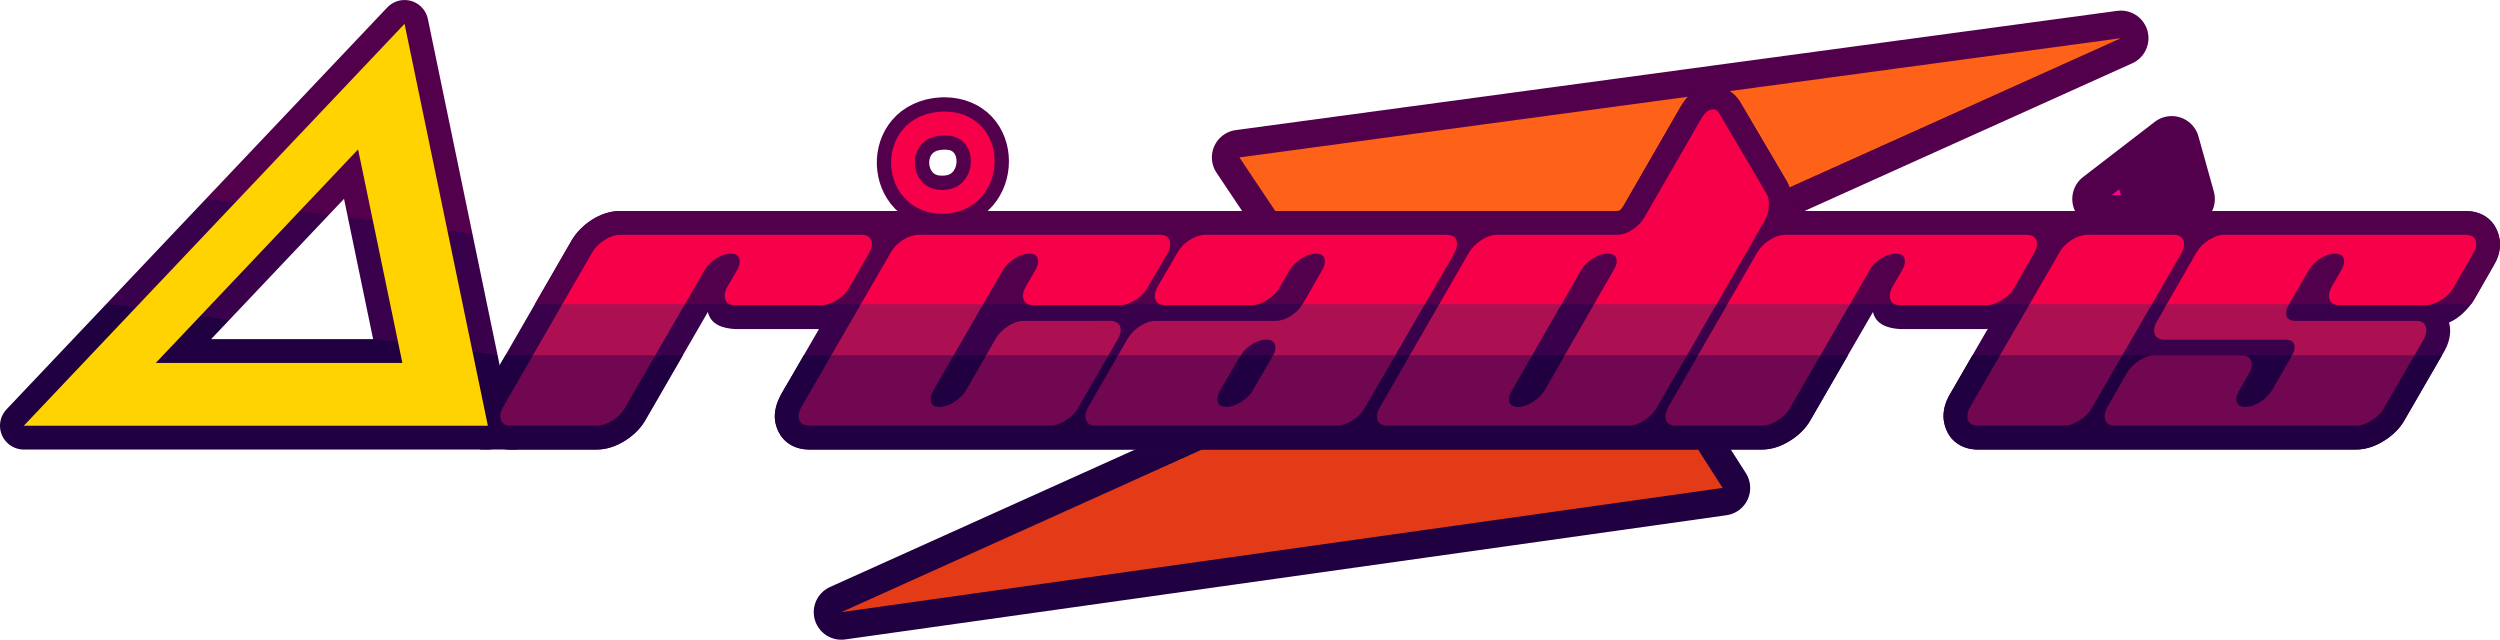 <?xml version="1.0" encoding="UTF-8" standalone="no"?>
<!-- Created with Inkscape (http://www.inkscape.org/) -->

<svg
   width="157.446mm"
   height="40.288mm"
   viewBox="0 0 157.446 40.288"
   version="1.1"
   id="svg1"
   inkscape:version="1.4 (86a8ad7, 2024-10-11)"
   sodipodi:docname="LogoAnimated.svg"
   inkscape:export-batch-path="Logo"
   inkscape:export-batch-name=""
   inkscape:export-filename="Logo\Animated\BlueLineOutline.svg"
   inkscape:export-xdpi="96"
   inkscape:export-ydpi="96"
   xmlns:inkscape="http://www.inkscape.org/namespaces/inkscape"
   xmlns:sodipodi="http://sodipodi.sourceforge.net/DTD/sodipodi-0.dtd"
   xmlns:xlink="http://www.w3.org/1999/xlink"
   xmlns="http://www.w3.org/2000/svg"
   xmlns:svg="http://www.w3.org/2000/svg">
  <sodipodi:namedview
     id="namedview1"
     pagecolor="#ffffff"
     bordercolor="#000000"
     borderopacity="0.25"
     inkscape:showpageshadow="2"
     inkscape:pageopacity="0.0"
     inkscape:pagecheckerboard="0"
     inkscape:deskcolor="#d1d1d1"
     inkscape:document-units="mm"
     inkscape:zoom="1"
     inkscape:cx="250.5"
     inkscape:cy="572.5"
     inkscape:window-width="1920"
     inkscape:window-height="1057"
     inkscape:window-x="1912"
     inkscape:window-y="-8"
     inkscape:window-maximized="1"
     inkscape:current-layer="g323">
    <inkscape:page
       x="0"
       y="0"
       width="157.446"
       height="40.288"
       id="page2"
       margin="0"
       bleed="0" />
  </sodipodi:namedview>
  <defs
     id="defs1">
    <linearGradient
       id="linearGradient164"
       inkscape:collect="always">
      <stop
         style="stop-color:#53004c;stop-opacity:1;"
         offset="0.503"
         id="stop164" />
      <stop
         style="stop-color:#200040;stop-opacity:1;"
         offset="0.503"
         id="stop165" />
    </linearGradient>
    <linearGradient
       id="linearGradient161"
       inkscape:collect="always">
      <stop
         style="stop-color:#fe6118;stop-opacity:1;"
         offset="0.5"
         id="stop162" />
      <stop
         style="stop-color:#e33a18;stop-opacity:1;"
         offset="0.5"
         id="stop163" />
    </linearGradient>
    <linearGradient
       id="linearGradient158"
       inkscape:collect="always">
      <stop
         style="stop-color:#200040;stop-opacity:1;"
         offset="0.327"
         id="stop158" />
      <stop
         style="stop-color:#39004c;stop-opacity:1;"
         offset="0.327"
         id="stop161" />
      <stop
         style="stop-color:#39004c;stop-opacity:1;"
         offset="0.656"
         id="stop160" />
      <stop
         style="stop-color:#53004c;stop-opacity:1;"
         offset="0.656"
         id="stop159" />
    </linearGradient>
    <linearGradient
       inkscape:collect="always"
       xlink:href="#linearGradient158"
       id="linearGradient159"
       x1="54.568"
       y1="144.898"
       x2="57.485"
       y2="122.676"
       gradientUnits="userSpaceOnUse" />
    <linearGradient
       inkscape:collect="always"
       xlink:href="#linearGradient161"
       id="linearGradient163"
       x1="125.876"
       y1="123.257"
       x2="137.109"
       y2="151.435"
       gradientUnits="userSpaceOnUse"
       gradientTransform="matrix(0.867,-0.036,0.036,0.867,13.184,22.71)" />
    <linearGradient
       inkscape:collect="always"
       xlink:href="#linearGradient164"
       id="linearGradient165"
       x1="121.185"
       y1="112.815"
       x2="120.842"
       y2="160.897"
       gradientUnits="userSpaceOnUse"
       gradientTransform="matrix(0.867,-0.036,0.036,0.867,15.857,23.402)" />
  </defs>
  <g
     id="g1"
     inkscape:label="Static"
     transform="translate(-1.873,-2.184)">
    <g
       inkscape:groupmode="layer"
       id="g374"
       inkscape:label="Static"
       style="display:inline"
       transform="translate(-35.921,-114.872)">
      <g
         inkscape:label="MainLogo"
         inkscape:groupmode="layer"
         id="g367">
        <path
           id="path357"
           style="-inkscape-font-specification:'Planet Kosmos';display:none;fill:#2f101d;fill-opacity:1;stroke-miterlimit:7.5;paint-order:stroke fill markers"
           d="m 71.481,136.212 -0.924,1.603 h 0.001 l -0.511,0.886 -0.418,0.726 h 11.17 l 1.576,-2.725 c 0.101,0.19 0.066,0.399 0.237,0.55 0.485,0.431 1.053,0.527 1.486,0.527 h 5.274 l -0.953,1.647 h 65.758 l 0.932,-1.612 h 0.001 l 0.642,-1.111 c 0.102,0.19 0.067,0.398 0.237,0.549 0.485,0.431 1.055,0.527 1.488,0.527 h 5.418 c 0.036,0 0.062,-0.028 0.098,-0.03 l -0.971,1.678 h 29.567 l 0.16,-0.276 0.012,-0.019 c 0.192,-0.356 0.342,-0.783 0.342,-1.277 0,-0.149 -0.027,-0.318 -0.068,-0.492 0.093,-0.049 0.197,-0.082 0.285,-0.137 0.421,-0.259 0.804,-0.6 1.1,-1.013 z"
           inkscape:label="MiddleOutlineOld" />
        <path
           style="display:inline;fill:none;stroke:url(#linearGradient165);stroke-width:3.472;stroke-linecap:round;stroke-linejoin:round;stroke-miterlimit:3;stroke-dasharray:none;stroke-opacity:1;paint-order:stroke fill markers"
           d="m 90.778,155.608 55.504,-7.823 -8.448,-13.218 33.532,-15.107 -55.514,7.509 8.911,13.328 z"
           id="path358"
           sodipodi:nodetypes="ccccccc"
           inkscape:label="BGLightningBoltOutline" />
        <path
           style="display:inline;fill:url(#linearGradient163);stroke:none;stroke-width:5.137;stroke-linecap:round;stroke-linejoin:round;stroke-miterlimit:3;stroke-dasharray:none;stroke-opacity:1;paint-order:stroke fill markers"
           d="m 90.778,155.608 55.504,-7.823 -8.448,-13.218 33.532,-15.107 -55.514,7.509 8.911,13.328 z"
           id="path359"
           sodipodi:nodetypes="ccccccc"
           inkscape:label="BGLightningBolt" />
        <path
           d="m 63.272,118.557 -23.978,25.31 h 29.226 z m -2.926,7.906 2.789,13.451 H 47.603 Z"
           style="fill:none;stroke:url(#linearGradient159);stroke-width:3;stroke-linejoin:round;stroke-miterlimit:7.5;stroke-dasharray:none"
           id="path360"
           inkscape:label="ATriangleOutline"
           sodipodi:nodetypes="cccccccc" />
        <path
           id="path361"
           style="-inkscape-font-specification:'Planet Kosmos';fill:#39004c;fill-opacity:1;stroke-miterlimit:7.5;paint-order:stroke fill markers"
           d="m 143.625,123.803 v 0.002 l -3.576,6.207 c -0.149,0.249 -0.241,0.332 -0.387,0.332 h -7.586 c 0.096,0 -3.184,-3.7e-4 -3.184,-3.7e-4 H 113.719 110.83 95.656 l -3.635,4.3e-4 H 76.85 c -1.25,0 -2.46,0.861 -3.045,1.836 l -0.006,0.012 -1.455,2.523 -0.025,0.044 -0.838,1.453 -0.924,1.603 h 10e-4 l -0.511,0.886 -0.418,0.726 -1.459,2.531 c -0.007,0.013 -0.015,0.026 -0.022,0.039 -0.191,0.355 -0.344,0.78 -0.344,1.275 0,0.471 0.187,1.133 0.672,1.565 0.485,0.432 1.053,0.529 1.486,0.529 h 5.42 c 0.658,0 1.257,-0.234 1.765,-0.554 0.526,-0.323 0.999,-0.769 1.309,-1.332 l 1.865,-3.227 0.477,-0.825 1.576,-2.725 c 0.177,0.805 0.97,1.041 1.723,1.077 h 5.274 l -0.953,1.647 -0.926,1.599 h 0.001 l -0.538,0.93 c -0.008,0.013 -0.016,0.027 -0.023,0.041 -0.191,0.355 -0.344,0.78 -0.344,1.275 0,0.482 0.208,1.162 0.701,1.584 0.493,0.422 1.05,0.51 1.482,0.51 h 15.172 2.89 15.172 l 3.183,10e-6 h 15.172 2.98 5.418 c 0.657,0 1.257,-0.233 1.764,-0.553 0.527,-0.323 1,-0.77 1.311,-1.334 l 1.865,-3.227 0.477,-0.825 0.932,-1.612 h 0.001 l 0.642,-1.111 c 0.178,0.804 0.972,1.039 1.725,1.076 h 5.418 c 0.036,0 0.062,-0.028 0.098,-0.03 l -0.971,1.678 -0.926,1.599 h 0.001 l -0.538,0.93 c -0.008,0.013 -0.016,0.027 -0.023,0.041 -0.191,0.355 -0.342,0.78 -0.342,1.275 0,0.483 0.206,1.162 0.699,1.584 0.493,0.422 1.05,0.51 1.483,0.51 h 5.418 3.205 15.174 c 0.658,0 1.258,-0.234 1.766,-0.555 0.526,-0.323 0.997,-0.769 1.306,-1.33 l 1.867,-3.229 c 0.034,-0.059 0.062,-0.119 0.087,-0.179 -0.024,0.059 -0.052,0.119 -0.085,0.177 l 0.476,-0.823 0.16,-0.276 0.012,-0.019 c 0.192,-0.356 0.342,-0.783 0.342,-1.277 0,-0.149 -0.027,-0.318 -0.068,-0.492 0.567,-0.235 1.011,-0.674 1.384,-1.15 0.074,-0.103 0.147,-0.207 0.209,-0.319 l 1.228,-2.145 -0.025,0.041 c 0.222,-0.36 0.41,-0.811 0.41,-1.353 0,-0.482 -0.206,-1.162 -0.699,-1.584 -0.493,-0.422 -1.05,-0.508 -1.483,-0.508 h -15.172 l -3.23,4e-5 h -5.418 l -3.838,4.3e-4 h -14.82 c 0.235,-0.623 0.053,-1.269 -0.242,-1.844 l -2.977,-5.059 c -0.167,-0.301 -2.283,-2.158 -3.737,0.361 z"
           inkscape:label="MiddleOutline"
           sodipodi:nodetypes="ccccccccccscccccccccccsssscccccsccccccsssccccccscccccccssccccccsssccsccccccccscscccssscccccccc" />
        <path
           id="path362"
           style="-inkscape-font-specification:'Planet Kosmos';fill:#200040;fill-opacity:1;stroke-miterlimit:7.5;paint-order:stroke fill markers"
           d="m 69.629,139.427 -1.459,2.531 c -0.007,0.013 -0.015,0.026 -0.022,0.039 -0.191,0.355 -0.344,0.78 -0.344,1.275 0,0.471 0.187,1.133 0.672,1.565 0.485,0.432 1.053,0.529 1.486,0.529 H 75.383 c 1.221,0 2.514,-0.869 3.074,-1.887 l 1.865,-3.227 0.477,-0.825 z m 18.789,0 -0.926,1.599 h 0.001 c -0.432,0.709 -0.87,1.393 -0.905,2.246 0,0.839 0.581,2.094 2.183,2.094 h 15.172 2.89 15.172 3.183 15.172 2.98 5.418 c 0.657,0 1.257,-0.233 1.764,-0.553 0.527,-0.323 1,-0.77 1.311,-1.334 l 1.865,-3.227 0.477,-0.825 z m 73.603,0 -0.926,1.599 h 0.001 l -0.538,0.93 c -0.008,0.013 -0.016,0.027 -0.023,0.041 -0.191,0.355 -0.342,0.78 -0.342,1.275 0,0.483 0.206,1.162 0.699,1.584 0.493,0.422 1.05,0.51 1.483,0.51 h 5.418 3.205 15.174 c 0.658,0 1.258,-0.234 1.766,-0.555 0.526,-0.323 0.997,-0.769 1.306,-1.33 l 1.867,-3.229 c 0.034,-0.059 0.062,-0.119 0.087,-0.179 -0.024,0.059 -0.052,0.119 -0.085,0.177 l 0.476,-0.823 z"
           inkscape:label="BottomOutline"
           sodipodi:nodetypes="cccsssscccccccssccccccsccccccccccsssccsccccccc" />
        <path
           id="path363"
           style="-inkscape-font-specification:'Planet Kosmos';display:inline;fill:#53004c;fill-opacity:1;stroke-miterlimit:7.5;paint-order:stroke fill markers"
           d="M 71.481,136.212 H 193.418 c 0.074,-0.103 0.147,-0.207 0.209,-0.319 l 1.228,-2.145 -0.025,0.041 c 0.222,-0.36 0.41,-0.811 0.41,-1.353 0,-0.482 -0.206,-1.162 -0.699,-1.584 -0.493,-0.422 -1.05,-0.508 -1.483,-0.508 h -15.172 l -3.23,4e-5 h -5.418 l -3.838,4.3e-4 H 150.58 c 0.235,-0.623 0.053,-1.269 -0.242,-1.844 l -2.977,-5.059 c -0.579,-1.042 -2.553,-1.691 -3.737,0.361 v 0.002 l -3.576,6.207 c -0.149,0.249 -0.241,0.332 -0.387,0.332 h -7.586 l -3.184,-3.7e-4 h -15.174 -2.889 -15.174 c 0,0 -3.626,4.3e-4 -3.635,4.3e-4 H 76.85 c -1.25,0 -2.46,0.861 -3.045,1.836 l -0.006,0.012 -1.455,2.523 -0.025,0.044 z"
           inkscape:label="TopOutline"
           sodipodi:nodetypes="cccccssscccccccccccccccccsccccc" />
        <path
           id="path364"
           style="font-size:22.578px;font-family:'Planet Kosmos';-inkscape-font-specification:'Planet Kosmos';display:inline;fill:#f7004a;stroke:#f7004a;stroke-width:0.1;stroke-miterlimit:7.5;stroke-dasharray:none;stroke-opacity:1;paint-order:stroke fill markers"
           d="m 145.69,123.991 c -0.256,0 -0.497,0.196 -0.722,0.587 l -3.59,6.232 c -0.181,0.301 -0.436,0.557 -0.767,0.767 -0.331,0.211 -0.647,0.316 -0.948,0.316 h -7.586 c -0.301,0 -0.617,0.106 -0.948,0.316 -0.331,0.211 -0.587,0.466 -0.768,0.767 l -1.895,3.288 h 7.583 l 1.266,-2.205 c 0.181,-0.301 0.436,-0.557 0.767,-0.767 0.331,-0.211 0.647,-0.316 0.948,-0.316 0.421,0 0.633,0.181 0.633,0.542 0,0.166 -0.06,0.346 -0.181,0.542 l -1.266,2.205 h 7.591 l 3.068,-5.32 c 0.181,-0.316 0.271,-0.662 0.271,-1.039 0,-0.256 -0.045,-0.459 -0.135,-0.609 l -3.003,-5.103 c -0.075,-0.135 -0.181,-0.204 -0.316,-0.204 z m -68.84,7.902 c -0.301,0 -0.617,0.106 -0.948,0.316 -0.331,0.211 -0.587,0.466 -0.767,0.767 l -1.895,3.288 h 7.597 l 1.274,-2.205 c 0.166,-0.301 0.414,-0.557 0.745,-0.767 0.346,-0.211 0.662,-0.316 0.948,-0.316 0.421,0 0.632,0.181 0.632,0.542 0,0.166 -0.053,0.346 -0.158,0.542 l -0.632,1.084 c -0.105,0.196 -0.158,0.376 -0.158,0.542 0,0.361 0.203,0.542 0.61,0.542 H 89.516 c 0.301,0 0.617,-0.106 0.948,-0.316 0.346,-0.211 0.602,-0.466 0.767,-0.767 l 1.242,-2.168 c 0.12,-0.196 0.181,-0.376 0.181,-0.542 0,-0.361 -0.211,-0.542 -0.633,-0.542 z m 18.807,0 c -0.301,0 -0.624,0.106 -0.97,0.316 -0.331,0.211 -0.58,0.466 -0.745,0.767 l -1.903,3.288 h 7.584 l 1.273,-2.205 c 0.181,-0.301 0.436,-0.557 0.767,-0.767 0.331,-0.211 0.647,-0.316 0.948,-0.316 0.406,0 0.61,0.181 0.61,0.542 0,0.166 -0.053,0.346 -0.158,0.542 l -0.632,1.084 c -0.105,0.196 -0.158,0.376 -0.158,0.542 0,0.361 0.211,0.542 0.632,0.542 h 5.419 c 0.286,0 0.594,-0.106 0.926,-0.316 0.346,-0.211 0.602,-0.466 0.768,-0.767 l 1.264,-2.168 c 0.105,-0.196 0.158,-0.376 0.158,-0.542 0,-0.361 -0.203,-0.542 -0.609,-0.542 z m 18.062,0 c -0.301,0 -0.625,0.106 -0.971,0.316 -0.331,0.211 -0.579,0.466 -0.745,0.767 l -1.265,2.168 c -0.105,0.196 -0.158,0.376 -0.158,0.542 0,0.361 0.211,0.542 0.632,0.542 h 5.419 c 0.286,0 0.594,-0.106 0.926,-0.316 0.346,-0.211 0.602,-0.466 0.768,-0.767 l 0.632,-1.084 c 0.181,-0.301 0.437,-0.557 0.768,-0.767 0.331,-0.211 0.647,-0.316 0.948,-0.316 0.406,0 0.609,0.181 0.609,0.542 0,0.166 -0.052,0.346 -0.158,0.542 l -1.242,2.168 c -0.008,0.013 -0.021,0.024 -0.029,0.037 h 7.586 l 1.903,-3.288 c 0.105,-0.196 0.158,-0.376 0.158,-0.542 0,-0.361 -0.203,-0.542 -0.61,-0.542 z m 36.508,0 c -0.301,0 -0.617,0.106 -0.948,0.316 -0.331,0.211 -0.587,0.466 -0.768,0.767 l -1.895,3.288 h 7.597 l 1.274,-2.205 c 0.166,-0.301 0.414,-0.557 0.745,-0.767 0.346,-0.211 0.662,-0.316 0.948,-0.316 0.421,0 0.632,0.181 0.632,0.542 0,0.166 -0.053,0.346 -0.158,0.542 l -0.632,1.084 c -0.105,0.196 -0.158,0.376 -0.158,0.542 0,0.361 0.203,0.542 0.61,0.542 h 5.418 c 0.301,0 0.617,-0.106 0.948,-0.316 0.346,-0.211 0.602,-0.466 0.768,-0.767 l 1.242,-2.168 c 0.12,-0.196 0.18,-0.376 0.18,-0.542 0,-0.361 -0.211,-0.542 -0.632,-0.542 z m 19.011,0 c -0.286,0 -0.602,0.106 -0.948,0.316 -0.331,0.211 -0.58,0.466 -0.745,0.767 l -1.903,3.288 h 7.586 l 1.903,-3.288 c 0.105,-0.196 0.158,-0.376 0.158,-0.542 0,-0.361 -0.211,-0.542 -0.633,-0.542 z m 8.647,0 c -0.301,0 -0.617,0.106 -0.948,0.316 -0.331,0.211 -0.587,0.466 -0.767,0.767 l -1.884,3.288 h 7.58 c 0.006,-0.013 0.009,-0.024 0.015,-0.037 l 1.265,-2.168 c 0.166,-0.301 0.414,-0.557 0.745,-0.767 0.346,-0.211 0.662,-0.316 0.948,-0.316 0.421,0 0.632,0.181 0.632,0.542 0,0.166 -0.053,0.346 -0.158,0.542 l -0.632,1.084 c -0.105,0.196 -0.158,0.376 -0.158,0.542 0,0.361 0.203,0.542 0.61,0.542 h 5.419 c 0.301,0 0.617,-0.106 0.948,-0.316 0.346,-0.211 0.602,-0.466 0.767,-0.767 l 1.242,-2.168 c 0.12,-0.196 0.181,-0.376 0.181,-0.542 0,-0.361 -0.211,-0.542 -0.633,-0.542 z"
           inkscape:label="TopText" />
        <path
           id="path365"
           style="font-size:22.578px;font-family:'Planet Kosmos';-inkscape-font-specification:'Planet Kosmos';display:inline;fill:#ad1052;fill-opacity:1;stroke:#ad1052;stroke-width:0.1;stroke-miterlimit:7.5;stroke-dasharray:none;stroke-opacity:1;paint-order:stroke fill markers"
           d="m 73.239,136.265 -1.851,3.211 h 7.591 l 1.856,-3.211 z m 18.799,0 -1.858,3.211 h 7.589 l 1.854,-3.211 z m 27.816,0 c -0.179,0.284 -0.422,0.529 -0.739,0.731 -0.331,0.211 -0.647,0.316 -0.948,0.316 h -7.586 c -0.301,0 -0.617,0.106 -0.948,0.316 -0.331,0.211 -0.587,0.466 -0.767,0.767 l -0.624,1.08 h 7.603 c 0.166,-0.299 0.413,-0.554 0.743,-0.764 0.331,-0.211 0.647,-0.316 0.948,-0.316 0.421,0 0.632,0.181 0.632,0.542 0,0.165 -0.053,0.344 -0.157,0.538 h 7.572 l 1.858,-3.211 z m 8.61,0 -1.851,3.211 h 7.589 l 1.844,-3.211 z m 9.75,0 -1.844,3.211 h 7.584 l 1.851,-3.211 z m 8.402,0 -1.851,3.211 h 7.592 l 1.856,-3.211 z m 19.026,0 -1.858,3.211 h 7.586 l 1.858,-3.211 z m 8.644,0 -0.6,1.047 c -0.12,0.196 -0.181,0.376 -0.181,0.542 0,0.361 0.211,0.542 0.632,0.542 h 7.586 c 0.421,0 0.633,0.181 0.633,0.542 0,0.165 -0.06,0.344 -0.179,0.538 h 7.593 l 0.624,-1.08 c 0.105,-0.196 0.158,-0.377 0.158,-0.542 0,-0.361 -0.203,-0.542 -0.61,-0.542 h -7.586 c -0.421,0 -0.633,-0.181 -0.633,-0.542 0,-0.155 0.051,-0.324 0.143,-0.505 z m -72.014,1.047 c -0.301,0 -0.617,0.106 -0.948,0.316 -0.331,0.211 -0.587,0.466 -0.768,0.767 l -0.623,1.08 h 7.585 l 0.624,-1.08 c 0.12,-0.196 0.181,-0.377 0.181,-0.542 0,-0.361 -0.211,-0.542 -0.632,-0.542 z"
           inkscape:label="MiddleText" />
        <path
           id="path366"
           style="font-size:22.578px;font-family:'Planet Kosmos';-inkscape-font-specification:'Planet Kosmos';display:inline;fill:#700750;fill-opacity:1;stroke:#700750;stroke-width:0.1;stroke-miterlimit:7.5;stroke-dasharray:none;stroke-opacity:1;paint-order:stroke fill markers"
           d="m 71.389,139.476 -1.876,3.255 c -0.105,0.196 -0.158,0.376 -0.158,0.542 0,0.361 0.203,0.542 0.609,0.542 h 5.419 c 0.301,0 0.617,-0.106 0.948,-0.316 0.346,-0.211 0.602,-0.466 0.768,-0.767 l 1.882,-3.255 z m 18.792,0 -1.884,3.255 c -0.105,0.196 -0.158,0.376 -0.158,0.542 0,0.361 0.211,0.542 0.633,0.542 h 15.172 c 0.286,0 0.594,-0.106 0.926,-0.316 0.346,-0.211 0.602,-0.466 0.768,-0.767 l 1.882,-3.255 h -7.585 l -1.251,2.171 c -0.166,0.301 -0.422,0.557 -0.768,0.768 -0.331,0.211 -0.647,0.316 -0.948,0.316 -0.406,0 -0.609,-0.181 -0.609,-0.542 0,-0.166 0.053,-0.346 0.158,-0.542 l 1.254,-2.171 z m 18.061,0 -1.882,3.255 c -0.105,0.196 -0.158,0.376 -0.158,0.542 0,0.361 0.211,0.542 0.632,0.542 h 15.172 c 0.286,0 0.595,-0.106 0.926,-0.316 0.346,-0.211 0.602,-0.466 0.767,-0.767 l 1.884,-3.255 h -7.572 c -6.7e-4,0.001 -8.7e-4,0.002 -0.002,0.004 l -1.264,2.167 c -0.166,0.301 -0.422,0.557 -0.768,0.768 -0.331,0.211 -0.647,0.316 -0.948,0.316 -0.406,0 -0.61,-0.181 -0.61,-0.542 0,-0.166 0.053,-0.346 0.158,-0.542 l 1.265,-2.167 c 7.1e-4,-10e-4 0.002,-0.002 0.003,-0.004 z m 18.373,0 -1.876,3.255 c -0.12,0.196 -0.18,0.376 -0.18,0.542 0,0.361 0.211,0.542 0.632,0.542 h 15.172 c 0.301,0 0.617,-0.106 0.948,-0.316 0.331,-0.211 0.587,-0.466 0.768,-0.767 l 1.877,-3.255 h -7.584 l -1.247,2.171 c -0.181,0.301 -0.437,0.557 -0.768,0.768 -0.331,0.211 -0.647,0.316 -0.948,0.316 -0.421,0 -0.632,-0.181 -0.632,-0.542 0,-0.166 0.06,-0.346 0.181,-0.542 l 1.247,-2.171 z m 18.152,0 -1.876,3.255 c -0.105,0.196 -0.158,0.376 -0.158,0.542 0,0.361 0.203,0.542 0.609,0.542 h 5.419 c 0.301,0 0.617,-0.106 0.948,-0.316 0.346,-0.211 0.602,-0.466 0.768,-0.767 l 1.882,-3.255 z m 19.018,0 -1.884,3.255 c -0.105,0.196 -0.158,0.376 -0.158,0.542 0,0.361 0.211,0.542 0.633,0.542 h 5.418 c 0.286,0 0.595,-0.106 0.926,-0.316 0.346,-0.211 0.602,-0.466 0.767,-0.767 l 1.884,-3.255 z m 18.393,0 c -7.5e-4,0.001 -7.9e-4,0.002 -0.002,0.004 l -1.242,2.167 c -0.181,0.301 -0.436,0.557 -0.767,0.768 -0.331,0.211 -0.647,0.316 -0.948,0.316 -0.421,0 -0.633,-0.181 -0.633,-0.542 0,-0.166 0.06,-0.346 0.181,-0.542 l 0.61,-1.084 c 0.12,-0.196 0.18,-0.376 0.18,-0.542 0,-0.361 -0.211,-0.542 -0.632,-0.542 h -5.419 c -0.301,0 -0.617,0.106 -0.948,0.316 -0.331,0.211 -0.587,0.466 -0.767,0.767 l -1.242,2.168 c -0.105,0.196 -0.158,0.376 -0.158,0.542 0,0.361 0.203,0.542 0.609,0.542 h 15.173 c 0.301,0 0.617,-0.106 0.948,-0.316 0.346,-0.211 0.602,-0.466 0.767,-0.767 l 1.882,-3.255 z"
           inkscape:label="BottomText" />
        <path
           d="m 63.272,118.557 -23.978,25.31 h 29.226 z m -2.926,7.906 2.789,13.451 H 47.603 Z"
           style="fill:#ffd300;stroke-miterlimit:7.5"
           id="path367"
           inkscape:label="ATriangle" />
        <rect
           style="fill:#200040;fill-opacity:1;stroke:none;stroke-width:2;stroke-linecap:round;stroke-linejoin:round;stroke-miterlimit:1000;stroke-dasharray:none;stroke-opacity:1;paint-order:stroke fill markers"
           id="rect367"
           width="2.312"
           height="0.688"
           x="68.042"
           y="144.678"
           inkscape:label="FullLogoConnector" />
        <path
           d="m 174.622,125.37 a 0.75,0.75 0 0 0 -0.515,0.153 l -4.511,3.471 a 0.75,0.75 0 0 0 0.457,1.344 h 5.479 a 0.75,0.75 0 0 0 0.722,-0.951 l -0.967,-3.471 a 0.75,0.75 0 0 0 -0.486,-0.51 0.75,0.75 0 0 0 -0.179,-0.036 z m -0.481,2.018 0.402,1.45 h -2.287 z"
           style="display:inline;fill:#ff0096;stroke:#53004c;stroke-width:2;stroke-linecap:round;stroke-linejoin:round;stroke-miterlimit:1000;stroke-dasharray:none;stroke-opacity:1;paint-order:stroke fill markers"
           id="path368"
           inkscape:label="PinkTriangle" />
        <path
           d="m 97.29,124.082 c -0.064,-2.8e-4 -0.128,7e-4 -0.193,0.004 -1.036,0.046 -1.887,0.475 -2.429,1.109 -0.542,0.634 -0.78,1.442 -0.752,2.225 0.028,0.783 0.322,1.563 0.892,2.156 0.571,0.593 1.43,0.969 2.431,0.942 1.006,-0.027 1.85,-0.46 2.393,-1.09 0.543,-0.63 0.803,-1.428 0.803,-2.217 0,-0.789 -0.264,-1.59 -0.838,-2.197 -0.538,-0.569 -1.35,-0.927 -2.307,-0.931 z m -0.001,1.499 c 0.602,-0.002 0.961,0.192 1.218,0.464 0.274,0.29 0.428,0.714 0.428,1.166 0,0.452 -0.157,0.911 -0.439,1.239 -0.283,0.328 -0.674,0.551 -1.297,0.568 -0.628,0.017 -1.023,-0.183 -1.311,-0.482 -0.288,-0.299 -0.457,-0.728 -0.473,-1.17 -0.016,-0.442 0.12,-0.877 0.393,-1.195 0.272,-0.319 0.676,-0.555 1.358,-0.586 0.042,-0.002 0.083,-0.003 0.124,-0.003 z"
           style="display:inline;fill:#53004c;fill-opacity:1;stroke:#53004c;stroke-width:1.8;stroke-linecap:round;stroke-linejoin:round;stroke-miterlimit:1000;stroke-dasharray:none;stroke-opacity:1;paint-order:stroke fill markers"
           id="path354"
           inkscape:label="RedCircleOutline" />
        <path
           style="display:inline;fill:none;fill-opacity:1;stroke:#f7004a;stroke-width:1.5;stroke-linecap:round;stroke-linejoin:round;stroke-miterlimit:1000;stroke-dasharray:none;stroke-opacity:1;paint-order:stroke fill markers"
           d="m 97.131,124.835 c 3.435,-0.154 3.347,4.844 0.088,4.933 -3.259,0.088 -3.523,-4.778 -0.088,-4.933 z"
           id="path371"
           sodipodi:nodetypes="zsz"
           inkscape:label="RedCircle" />
      </g>
    </g>
  </g>
</svg>
